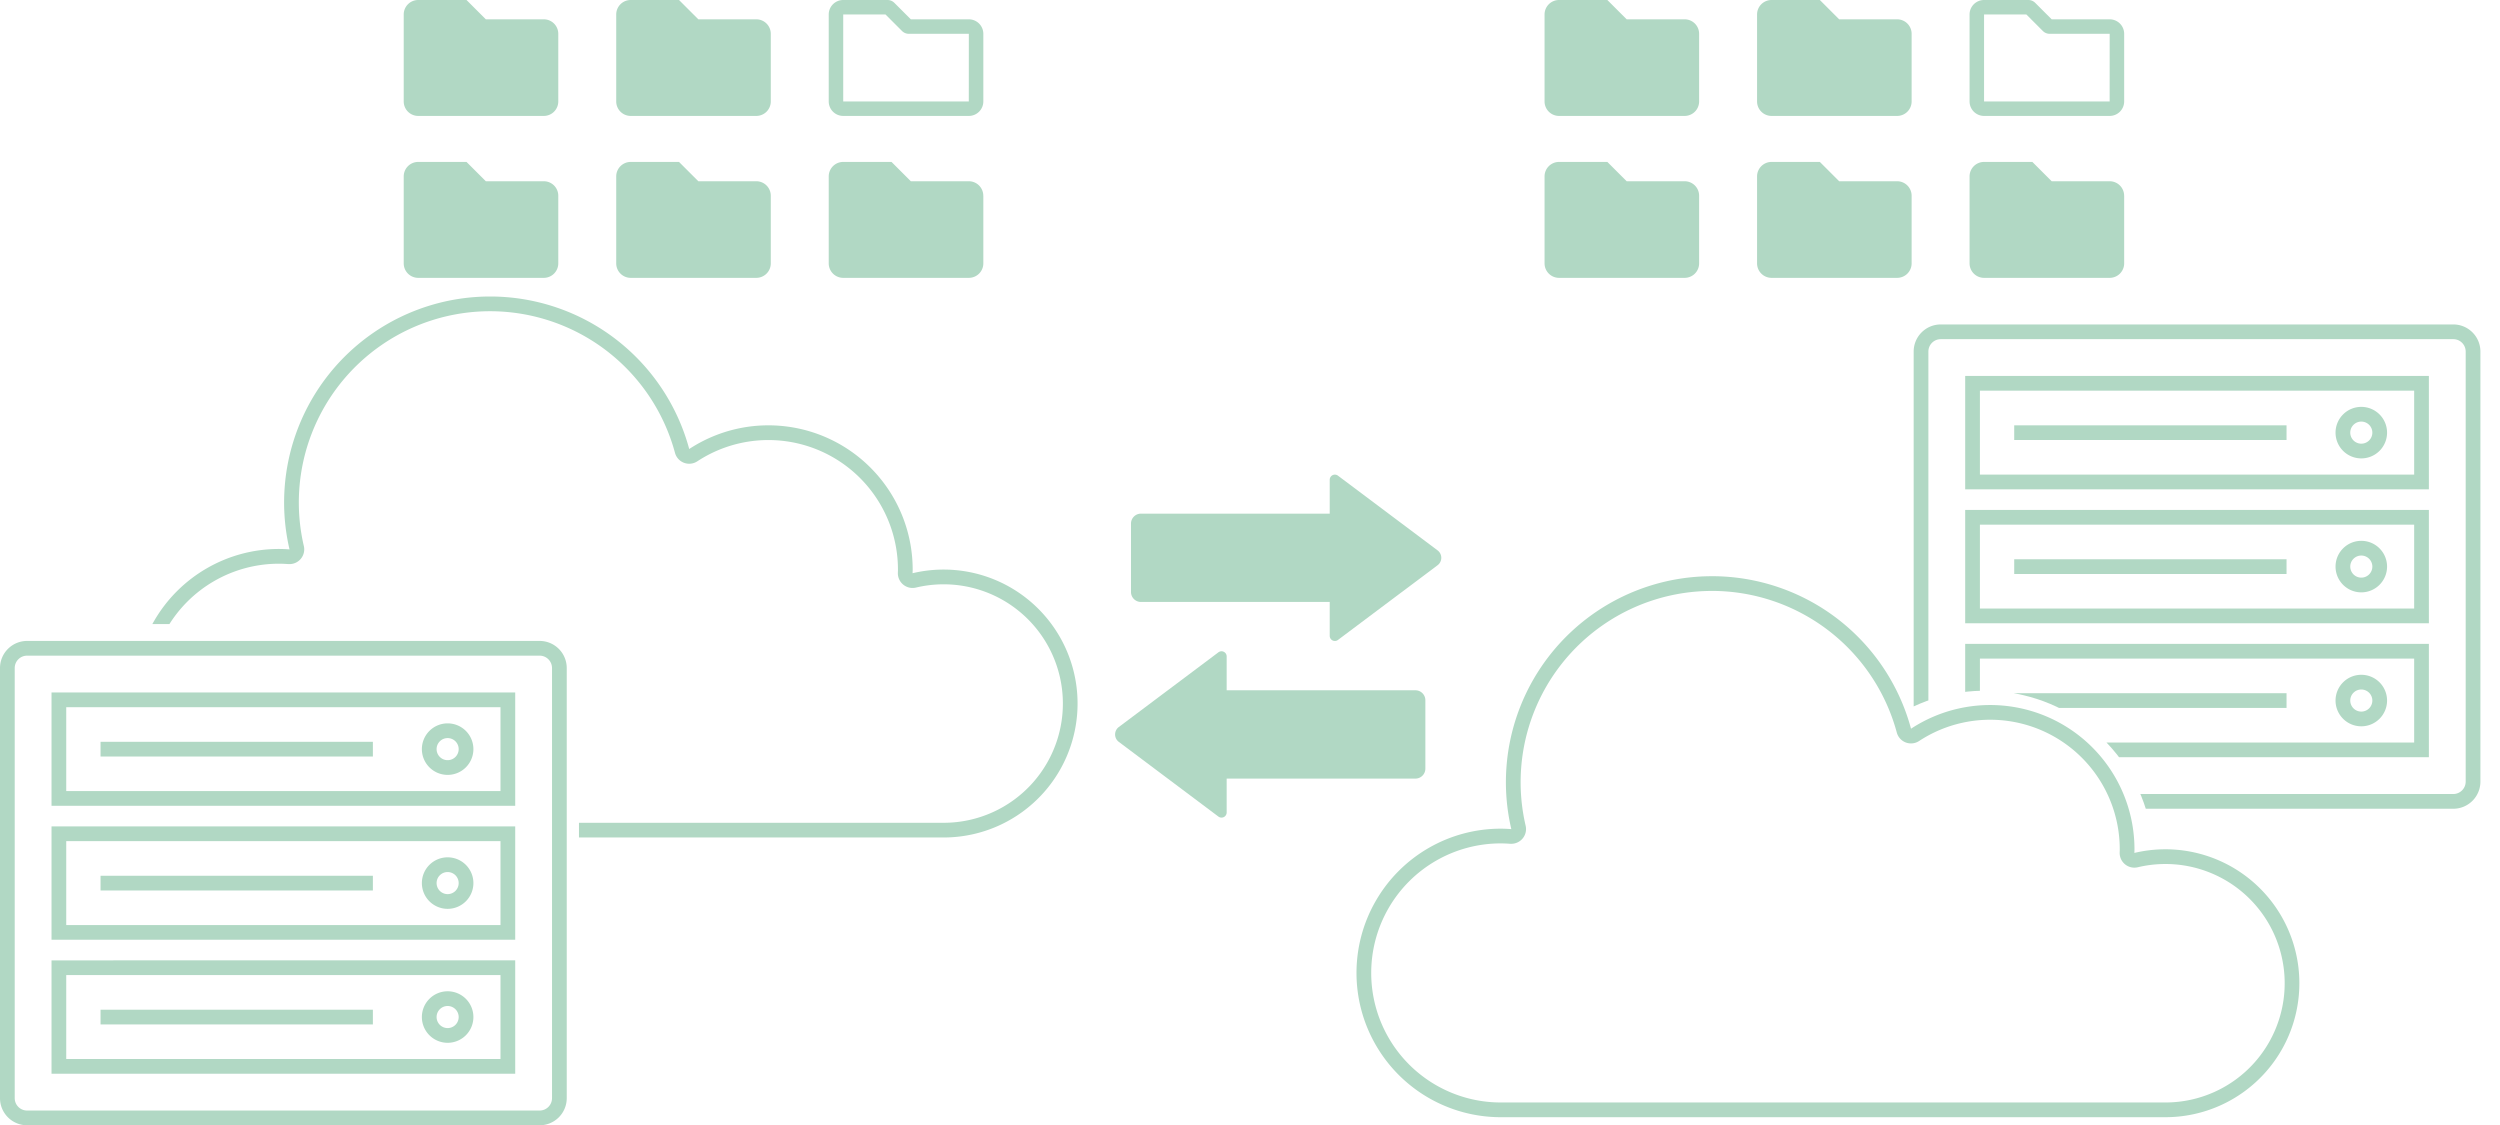 <svg id="グループ_572" data-name="グループ 572" xmlns="http://www.w3.org/2000/svg" xmlns:xlink="http://www.w3.org/1999/xlink" width="339.662" height="152.88" viewBox="0 0 339.662 152.88">
  <defs>
    <clipPath id="clip-path">
      <rect id="長方形_1238" data-name="長方形 1238" width="339.661" height="152.88" fill="none"/>
    </clipPath>
    <clipPath id="clip-path-2">
      <path id="パス_587" data-name="パス 587" d="M17.662,39.785v45h61v32h69v-77Z" fill="none"/>
    </clipPath>
    <clipPath id="clip-path-3">
      <path id="パス_595" data-name="パス 595" d="M256.661,40.785v57.1a22.938,22.938,0,0,1,35.589,14.9h47.412v-72Z" fill="none"/>
    </clipPath>
  </defs>
  <g id="グループ_567" data-name="グループ 567">
    <g id="グループ_566" data-name="グループ 566" clip-path="url(#clip-path)">
      <path id="パス_564" data-name="パス 564" d="M195.317,74.777,181.782,64.626a.7.7,0,0,0-1.12.56v4.6H155.019a1.356,1.356,0,0,0-1.357,1.357v9.286a1.357,1.357,0,0,0,1.357,1.357h25.643v4.6a.7.7,0,0,0,1.12.56l13.535-10.151a1.261,1.261,0,0,0,0-2.017" fill="#b1d8c4"/>
      <path id="パス_565" data-name="パス 565" d="M152.006,100.794l13.535,10.151a.7.7,0,0,0,1.12-.56v-4.6H192.3a1.356,1.356,0,0,0,1.357-1.357V95.142a1.357,1.357,0,0,0-1.357-1.357H166.661v-4.6a.7.7,0,0,0-1.12-.56L152.006,98.777a1.261,1.261,0,0,0,0,2.017" fill="#b1d8c4"/>
      <path id="パス_566" data-name="パス 566" d="M232.6,80.285a26.031,26.031,0,0,1,25.107,19.24,2,2,0,0,0,3.031,1.152A17.6,17.6,0,0,1,288,115.385c0,.087,0,.173-.006.259l-.006.186a2,2,0,0,0,2.461,2,16.2,16.2,0,1,1,3.751,31.958H203.9a17.6,17.6,0,1,1,0-35.2c.383,0,.793.017,1.29.053.048,0,.1,0,.144,0a2,2,0,0,0,1.948-2.453,25.99,25.99,0,0,1,25.318-31.9m0-2a27.99,27.99,0,0,0-27.266,34.358c-.474-.034-.951-.058-1.434-.058a19.6,19.6,0,1,0,0,39.2h90.3a18.2,18.2,0,1,0-4.213-35.905c.005-.165.013-.329.013-.495A19.6,19.6,0,0,0,259.64,99.006,28.009,28.009,0,0,0,232.6,78.285" fill="#b1d8c4"/>
      <path id="パス_567" data-name="パス 567" d="M75.851,4.594v9.188a1.968,1.968,0,0,1-1.969,1.968H56.82a1.968,1.968,0,0,1-1.969-1.968V1.969A1.969,1.969,0,0,1,56.82,0h6.562l2.625,2.625h7.875a1.969,1.969,0,0,1,1.969,1.969" fill="#b1d8c4"/>
      <path id="パス_568" data-name="パス 568" d="M104.723,4.594v9.188a1.968,1.968,0,0,1-1.969,1.968H85.692a1.968,1.968,0,0,1-1.969-1.968V1.969A1.969,1.969,0,0,1,85.692,0h6.562l2.625,2.625h7.875a1.969,1.969,0,0,1,1.969,1.969" fill="#b1d8c4"/>
      <path id="パス_569" data-name="パス 569" d="M133.6,4.594v9.188a1.969,1.969,0,0,1-1.969,1.968H114.564a1.968,1.968,0,0,1-1.969-1.968V1.969A1.969,1.969,0,0,1,114.564,0h6.018a1.309,1.309,0,0,1,.928.385l2.241,2.24h7.875A1.97,1.97,0,0,1,133.6,4.594m-1.969,0H123.48a1.313,1.313,0,0,1-.929-.384l-2.24-2.241h-5.747V13.782h17.062Z" fill="#b1d8c4"/>
      <path id="パス_570" data-name="パス 570" d="M75.851,26.594v9.188a1.968,1.968,0,0,1-1.969,1.968H56.82a1.968,1.968,0,0,1-1.969-1.968V23.969A1.969,1.969,0,0,1,56.82,22h6.562l2.625,2.625h7.875a1.969,1.969,0,0,1,1.969,1.969" fill="#b1d8c4"/>
      <path id="パス_571" data-name="パス 571" d="M104.723,26.594v9.188a1.968,1.968,0,0,1-1.969,1.968H85.692a1.968,1.968,0,0,1-1.969-1.968V23.969A1.969,1.969,0,0,1,85.692,22h6.562l2.625,2.625h7.875a1.969,1.969,0,0,1,1.969,1.969" fill="#b1d8c4"/>
      <path id="パス_572" data-name="パス 572" d="M133.6,26.594v9.188a1.968,1.968,0,0,1-1.969,1.968H114.564a1.968,1.968,0,0,1-1.969-1.968V23.969A1.969,1.969,0,0,1,114.564,22h6.562l2.625,2.625h7.875a1.969,1.969,0,0,1,1.969,1.969" fill="#b1d8c4"/>
      <path id="パス_573" data-name="パス 573" d="M230.851,4.594v9.188a1.968,1.968,0,0,1-1.969,1.968H211.82a1.968,1.968,0,0,1-1.969-1.968V1.969A1.969,1.969,0,0,1,211.82,0h6.562l2.625,2.625h7.875a1.969,1.969,0,0,1,1.969,1.969" fill="#b1d8c4"/>
      <path id="パス_574" data-name="パス 574" d="M259.723,4.594v9.188a1.968,1.968,0,0,1-1.969,1.968H240.692a1.968,1.968,0,0,1-1.969-1.968V1.969A1.969,1.969,0,0,1,240.692,0h6.562l2.625,2.625h7.875a1.969,1.969,0,0,1,1.969,1.969" fill="#b1d8c4"/>
      <path id="パス_575" data-name="パス 575" d="M288.6,4.594v9.188a1.969,1.969,0,0,1-1.969,1.968H269.564a1.968,1.968,0,0,1-1.969-1.968V1.969A1.969,1.969,0,0,1,269.564,0h6.018a1.309,1.309,0,0,1,.928.385l2.241,2.24h7.875A1.97,1.97,0,0,1,288.6,4.594m-1.969,0H278.48a1.313,1.313,0,0,1-.929-.384l-2.24-2.241h-5.747V13.782h17.062Z" fill="#b1d8c4"/>
      <path id="パス_576" data-name="パス 576" d="M230.851,26.594v9.188a1.968,1.968,0,0,1-1.969,1.968H211.82a1.968,1.968,0,0,1-1.969-1.968V23.969A1.969,1.969,0,0,1,211.82,22h6.562l2.625,2.625h7.875a1.969,1.969,0,0,1,1.969,1.969" fill="#b1d8c4"/>
      <path id="パス_577" data-name="パス 577" d="M259.723,26.594v9.188a1.968,1.968,0,0,1-1.969,1.968H240.692a1.968,1.968,0,0,1-1.969-1.968V23.969A1.969,1.969,0,0,1,240.692,22h6.562l2.625,2.625h7.875a1.969,1.969,0,0,1,1.969,1.969" fill="#b1d8c4"/>
      <path id="パス_578" data-name="パス 578" d="M288.6,26.594v9.188a1.968,1.968,0,0,1-1.969,1.968H269.564a1.968,1.968,0,0,1-1.969-1.968V23.969A1.969,1.969,0,0,1,269.564,22h6.562l2.625,2.625h7.875a1.969,1.969,0,0,1,1.969,1.969" fill="#b1d8c4"/>
      <path id="パス_579" data-name="パス 579" d="M68,143.88H9v-11.4H68Zm2-13.4H7v15.4H70Z" fill="#b1d8c4"/>
      <path id="パス_580" data-name="パス 580" d="M60.818,136.68a1.5,1.5,0,1,1-1.5,1.5,1.5,1.5,0,0,1,1.5-1.5m0-2a3.5,3.5,0,1,0,3.5,3.5,3.5,3.5,0,0,0-3.5-3.5" fill="#b1d8c4"/>
      <path id="パス_581" data-name="パス 581" d="M68,125.68H9v-11.4H68Zm2-13.4H7v15.4H70Z" fill="#b1d8c4"/>
      <path id="パス_582" data-name="パス 582" d="M60.818,118.48a1.5,1.5,0,1,1-1.5,1.5,1.5,1.5,0,0,1,1.5-1.5m0-2a3.5,3.5,0,1,0,3.5,3.5,3.5,3.5,0,0,0-3.5-3.5" fill="#b1d8c4"/>
      <path id="パス_583" data-name="パス 583" d="M68,107.48H9V96.08H68Zm2-13.4H7v15.4H70Z" fill="#b1d8c4"/>
      <path id="パス_584" data-name="パス 584" d="M60.818,100.28a1.5,1.5,0,1,1-1.5,1.5,1.5,1.5,0,0,1,1.5-1.5m0-2a3.5,3.5,0,1,0,3.5,3.5,3.5,3.5,0,0,0-3.5-3.5" fill="#b1d8c4"/>
      <path id="パス_585" data-name="パス 585" d="M73.315,89.08A1.687,1.687,0,0,1,75,90.765V149.2a1.687,1.687,0,0,1-1.685,1.685H3.685A1.686,1.686,0,0,1,2,149.2V90.765A1.686,1.686,0,0,1,3.685,89.08h69.63m0-2H3.685A3.685,3.685,0,0,0,0,90.765V149.2a3.685,3.685,0,0,0,3.685,3.685h69.63A3.685,3.685,0,0,0,77,149.2V90.765a3.685,3.685,0,0,0-3.685-3.685" fill="#b1d8c4"/>
      <rect id="長方形_1235" data-name="長方形 1235" width="37" height="2" transform="translate(13.661 100.785)" fill="#b1d8c4"/>
      <rect id="長方形_1236" data-name="長方形 1236" width="37" height="2" transform="translate(13.661 118.985)" fill="#b1d8c4"/>
      <rect id="長方形_1237" data-name="長方形 1237" width="37" height="2" transform="translate(13.661 137.185)" fill="#b1d8c4"/>
    </g>
  </g>
  <g id="グループ_569" data-name="グループ 569">
    <g id="グループ_568" data-name="グループ 568" clip-path="url(#clip-path-2)">
      <path id="パス_586" data-name="パス 586" d="M66.6,42.285a26.031,26.031,0,0,1,25.107,19.24,2,2,0,0,0,3.031,1.152A17.6,17.6,0,0,1,122,77.385c0,.087,0,.173-.006.259l-.006.186a2,2,0,0,0,2.461,2,16.2,16.2,0,1,1,3.751,31.958H37.9a17.6,17.6,0,0,1,0-35.2c.383,0,.793.017,1.29.053.048,0,.1,0,.144,0a2,2,0,0,0,1.948-2.453A25.99,25.99,0,0,1,66.6,42.285m0-2A27.99,27.99,0,0,0,39.335,74.643c-.474-.034-.951-.058-1.434-.058a19.6,19.6,0,0,0,0,39.2h90.3a18.2,18.2,0,1,0-4.213-35.905c0-.165.013-.329.013-.495A19.6,19.6,0,0,0,93.64,61.006,28.009,28.009,0,0,0,66.6,40.285" fill="#b1d8c4"/>
    </g>
  </g>
  <g id="グループ_571" data-name="グループ 571">
    <g id="グループ_570" data-name="グループ 570" clip-path="url(#clip-path-3)">
      <path id="パス_588" data-name="パス 588" d="M328,100.88H269V89.48h59Zm2-13.4H267v15.4h63Z" fill="#b1d8c4"/>
      <path id="パス_589" data-name="パス 589" d="M320.818,93.68a1.5,1.5,0,1,1-1.5,1.5,1.5,1.5,0,0,1,1.5-1.5m0-2a3.5,3.5,0,1,0,3.5,3.5,3.5,3.5,0,0,0-3.5-3.5" fill="#b1d8c4"/>
      <path id="パス_590" data-name="パス 590" d="M328,82.68H269V71.28h59Zm2-13.4H267v15.4h63Z" fill="#b1d8c4"/>
      <path id="パス_591" data-name="パス 591" d="M320.818,75.48a1.5,1.5,0,1,1-1.5,1.5,1.5,1.5,0,0,1,1.5-1.5m0-2a3.5,3.5,0,1,0,3.5,3.5,3.5,3.5,0,0,0-3.5-3.5" fill="#b1d8c4"/>
      <path id="パス_592" data-name="パス 592" d="M328,64.48H269V53.08h59Zm2-13.4H267v15.4h63Z" fill="#b1d8c4"/>
      <path id="パス_593" data-name="パス 593" d="M320.818,57.28a1.5,1.5,0,1,1-1.5,1.5,1.5,1.5,0,0,1,1.5-1.5m0-2a3.5,3.5,0,1,0,3.5,3.5,3.5,3.5,0,0,0-3.5-3.5" fill="#b1d8c4"/>
      <path id="パス_594" data-name="パス 594" d="M333.315,46.08A1.687,1.687,0,0,1,335,47.765v58.43a1.687,1.687,0,0,1-1.685,1.685h-69.63A1.686,1.686,0,0,1,262,106.195V47.765a1.686,1.686,0,0,1,1.685-1.685h69.63m0-2h-69.63A3.685,3.685,0,0,0,260,47.765v58.43a3.685,3.685,0,0,0,3.685,3.685h69.63A3.685,3.685,0,0,0,337,106.195V47.765a3.685,3.685,0,0,0-3.685-3.685" fill="#b1d8c4"/>
      <rect id="長方形_1239" data-name="長方形 1239" width="37" height="2" transform="translate(273.661 57.785)" fill="#b1d8c4"/>
      <rect id="長方形_1240" data-name="長方形 1240" width="37" height="2" transform="translate(273.661 75.985)" fill="#b1d8c4"/>
      <rect id="長方形_1241" data-name="長方形 1241" width="37" height="2" transform="translate(273.661 94.185)" fill="#b1d8c4"/>
    </g>
  </g>
</svg>
